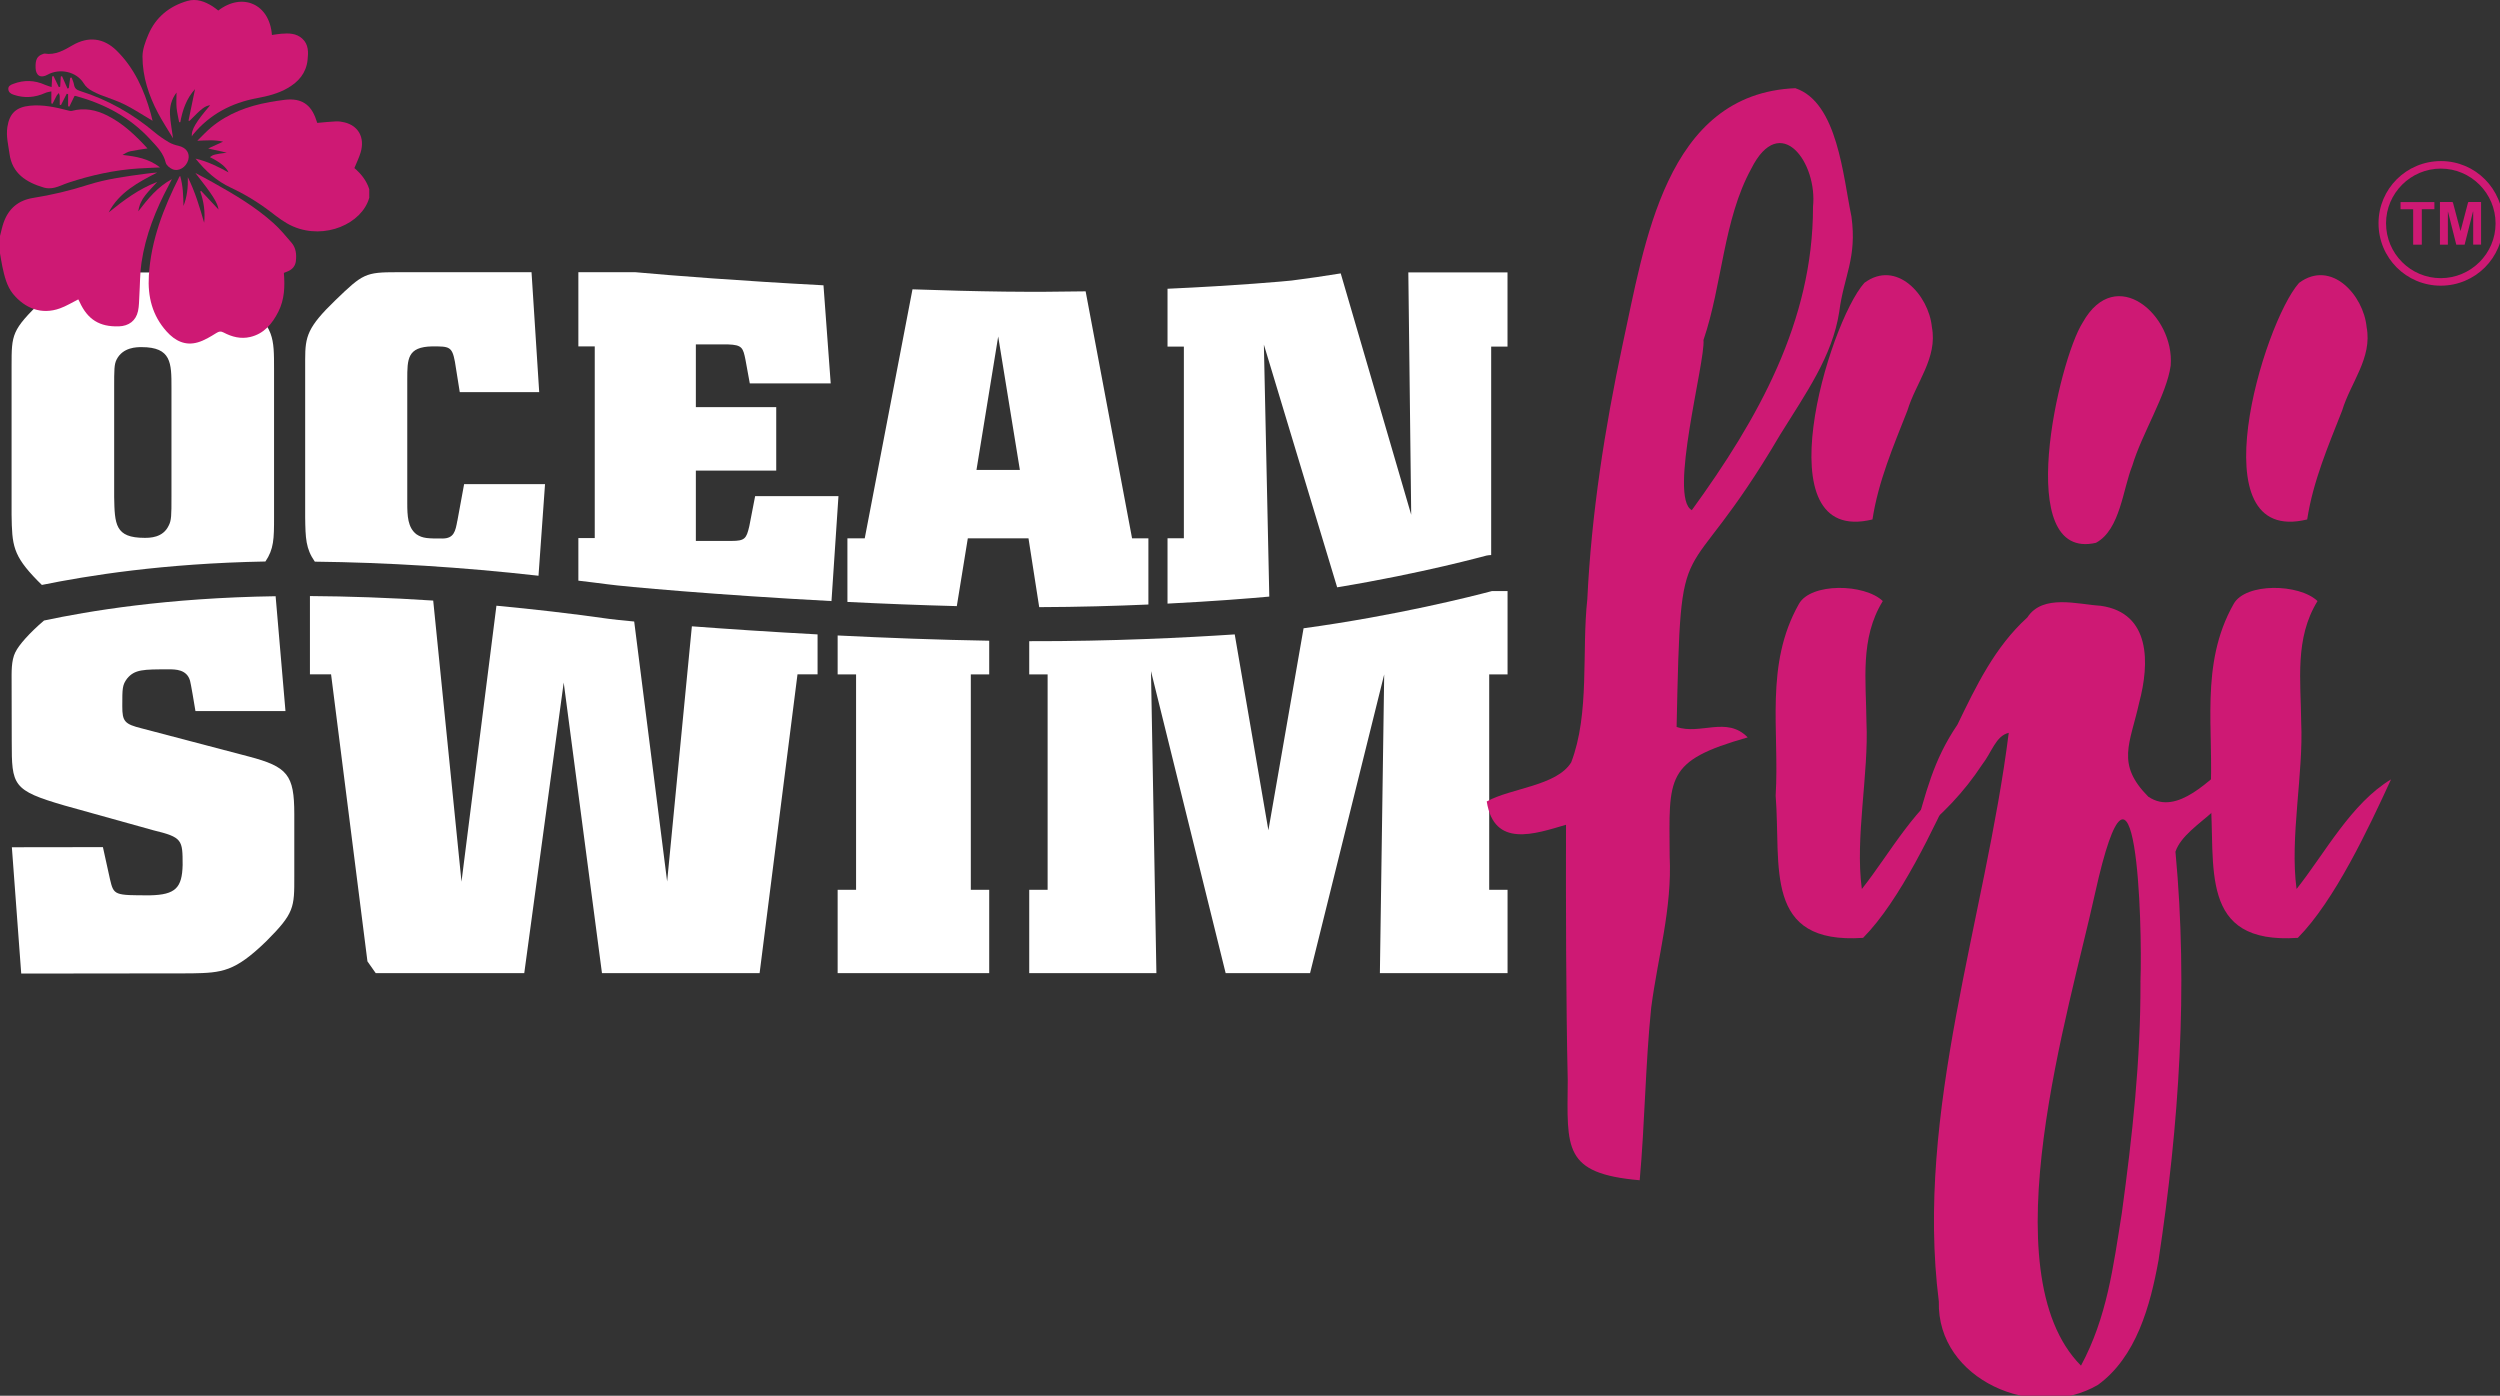 <?xml version="1.0" encoding="UTF-8" standalone="no"?>
<!DOCTYPE svg PUBLIC "-//W3C//DTD SVG 1.1//EN" "http://www.w3.org/Graphics/SVG/1.1/DTD/svg11.dtd">
<svg width="100%" height="100%" viewBox="0 0 609 340" version="1.1" xmlns="http://www.w3.org/2000/svg" xmlns:xlink="http://www.w3.org/1999/xlink" xml:space="preserve" xmlns:serif="http://www.serif.com/" style="fill-rule:evenodd;clip-rule:evenodd;stroke-linejoin:round;stroke-miterlimit:2;">
    <rect x="0" y="0" width="609" height="340" fill="#333333" stroke="none"/>
    <g id="Layer_2-2">
        <g id="Layer_2-21" serif:id="Layer_2-2">
            <g id="Layer_2-2-2">
                <g id="Layer_1-2">
                    <path d="M204.05,164.28L208.54,164.28L208.54,216.75L204.05,216.75L204.05,237.05L240.97,237.05L240.97,216.75L236.49,216.75L236.49,164.28L240.97,164.28L240.97,156.08C228.58,155.87 215.92,155.39 204.05,154.8L204.05,164.29L204.05,164.28Z" style="fill:white;fill-rule:nonzero;"/>
                    <path d="M367.24,164.29L367.24,143.99L363.42,143.99C358.75,145.23 340.33,149.93 317.55,153.05L308.98,202.25L300.78,154.54C288.89,155.33 270.61,156.24 250.72,156.19L250.72,164.29L255.2,164.29L255.2,216.76L250.72,216.76L250.72,237.06L281.7,237.06L280.38,163.49L298.57,237.06L319.13,237.06L337.19,164.29L336.14,237.06L367.24,237.06L367.24,216.76L362.77,216.76L362.77,164.29L367.24,164.29Z" style="fill:white;fill-rule:nonzero;"/>
                    <path d="M162.52,214.78L154.49,151.4C151.57,151.13 149.43,150.91 148.46,150.77C138.84,149.41 129.69,148.37 120.93,147.55L112.42,214.78L105.53,146.3C94.74,145.59 84.73,145.26 75.5,145.2L75.5,164.27L80.65,164.27L89.51,234.19L91.52,237.05L127.71,237.05L137.32,166.26L146.64,237.05L185.04,237.05L194.27,164.27L199.16,164.27L199.16,154.54C187.61,153.92 177.06,153.21 168.54,152.57L162.51,214.78L162.52,214.78Z" style="fill:white;fill-rule:nonzero;"/>
                    <path d="M3.75,158.85C2.7,160.97 2.83,163.73 2.83,166.38L2.86,180.64C2.86,191.35 3.01,192.52 15.67,196.21L37.34,202.25C44.48,203.97 44.48,204.62 44.49,210.7C44.36,216.24 42.78,217.97 36.58,218.1C27.86,218.1 27.72,218.13 26.79,214.17L25.07,206.36L2.89,206.39L5.17,237.16L46.64,237.11C54.16,236.98 57.19,236.71 64.84,229.31C71.71,222.44 71.71,221.11 71.69,213.46L71.69,198.27C71.68,188.75 70.08,186.78 60.57,184.28L34.55,177.44C30.32,176.39 29.79,175.73 29.79,172.03C29.79,167.67 29.79,166.87 30.96,165.3C32.81,163.05 34.92,163.05 41.14,163.05C42.71,163.05 45.5,163.05 46.29,165.81C46.42,166.07 47.49,172.42 47.61,173.21L69.54,173.21L67.14,145.24C40.5,145.63 21.39,148.89 10.72,151.16C7.2,154.17 4.57,157.13 3.76,158.86L3.75,158.86L3.75,158.85Z" style="fill:white;fill-rule:nonzero;"/>
                    <path d="M111.41,126.84C110.94,129.42 110.59,131.18 107.77,131.18C104.25,131.18 102.97,131.18 101.43,130.14C99.32,128.49 99.21,125.67 99.21,122.5L99.21,92.47C99.21,87.42 99.21,84.49 105.31,84.38C109.42,84.38 110.12,84.38 110.82,88.13L112,95.53L131.35,95.53L129.48,66.31L96.74,66.31C89,66.31 88.41,66.66 81.72,73.12C74.92,79.68 74.34,81.91 74.34,87.54L74.34,126.03C74.41,131.15 74.49,133.66 76.69,136.82C94.26,137.02 112.49,138.15 131.18,140.25L132.77,117.93L113.06,117.93L111.42,126.85L111.41,126.85L111.41,126.84Z" style="fill:white;fill-rule:nonzero;"/>
                    <path d="M43.53,66.37L27.81,66.37C19.14,66.37 17.26,66.48 10.33,73.17C2.82,80.45 2.82,81.38 2.82,89.25L2.82,125.39C2.94,132.78 3.06,135.24 9.16,141.46C9.54,141.85 9.85,142.14 10.2,142.49C21.24,140.25 39.64,137.24 64.66,136.78C66.71,133.73 66.76,131.31 66.76,125.96L66.76,90.19C66.76,81.86 66.76,80.22 59.82,73.4C52.68,66.49 51.51,66.49 43.52,66.37L43.53,66.37ZM41.77,121.04C41.77,125.5 41.77,126.79 41.07,128.08C39.66,131.02 36.49,131.02 35.21,131.02C28.04,131.02 27.93,127.73 27.81,121.04L27.81,94.4C27.81,90.06 27.81,88.78 28.39,87.61C29.92,84.56 33.33,84.56 34.49,84.56C41.77,84.56 41.77,88.44 41.77,94.41L41.77,121.05L41.77,121.04Z" style="fill:white;fill-rule:nonzero;"/>
                    <path d="M244.82,71.04C237.37,70.95 229.78,70.74 222.28,70.48L210.65,131.14L206.43,131.14L206.43,146.63C215.1,147.06 224.11,147.42 233.08,147.65L235.76,131.13L250.54,131.13L253.15,147.9C262.69,147.87 271.72,147.61 279.75,147.26L279.75,131.13L275.77,131.13L264.46,70.97C258.16,71.08 251.55,71.12 244.82,71.04ZM237.87,114.47L243.16,81.97L248.44,114.47L237.87,114.47Z" style="fill:white;fill-rule:nonzero;"/>
                    <path d="M140.89,66.3L140.89,84.38L144.88,84.38L144.88,131.07L140.89,131.07L140.89,141.45C143.29,141.76 145.67,142 148.08,142.34C151.89,142.88 174.96,144.96 202.55,146.42L204.25,120.86L183.95,120.86L182.54,128.14C181.83,131.19 181.47,131.77 178.2,131.77L169.51,131.77L169.51,114.64L189.09,114.64L189.09,99.17L169.51,99.17L169.51,83.9L177.37,83.9C180.78,84.02 181.01,84.72 181.6,87.65L182.65,93.4L202.36,93.4L200.6,69.5C180.76,68.45 163.66,67.13 154.65,66.3L140.89,66.3Z" style="fill:white;fill-rule:nonzero;"/>
                    <path d="M343.07,66.37L343.77,125.39L326.6,66.6C322.76,67.22 318.77,67.81 314.62,68.34C313.3,68.49 301.35,69.58 284.41,70.34L284.41,84.44L288.39,84.44L288.39,131.12L284.41,131.12L284.41,147.04C295.76,146.47 304.59,145.75 309.2,145.33L307.88,83.95L325.73,143.07C346.62,139.63 361.92,135.37 362.1,135.34C362.48,135.26 362.87,135.22 363.25,135.21L363.25,84.43L367.23,84.43L367.23,66.35L343.06,66.35L343.06,66.37L343.07,66.37Z" style="fill:white;fill-rule:nonzero;"/>
                    <path d="M0.02,57.41C0.31,56.32 0.53,55.2 0.91,54.14C2.12,50.78 4.49,48.79 8.04,48.22C12.56,47.5 17,46.45 21.36,45.05C25.99,43.57 30.8,42.95 35.6,42.31C36.49,42.19 37.38,42.09 38.3,42.03C33.65,44.42 29.04,46.84 26.46,51.76C30.11,48.79 33.86,46 38.31,44.31C37.33,45.39 36.32,46.41 35.42,47.53C34.5,48.67 33.89,49.99 33.69,51.48C36.01,48.46 38.39,45.5 41.88,43.64C41.62,44.15 41.36,44.66 41.09,45.17C37.92,51.12 35.45,57.32 34.46,64.02C34.07,66.64 34.12,69.32 33.95,71.97C33.87,73.25 33.89,74.56 33.62,75.79C33.1,78.14 31.38,79.42 28.96,79.5C24.26,79.65 21.35,77.85 19.39,73.55C19.28,73.31 19.15,73.08 19.07,72.93C17.57,73.68 16.16,74.56 14.63,75.11C10.07,76.77 6.03,75.07 3.17,71.59C1.65,69.73 1.07,67.25 0.56,64.87C0.34,63.82 0.19,62.76 0,61.71L0,57.39L0.02,57.41Z" style="fill:rgb(206,25,116);fill-rule:nonzero;"/>
                    <path d="M89.93,48.24C88.15,54.46 79.19,58.49 71.44,55.18C69.39,54.3 67.69,52.96 65.97,51.64C62.92,49.3 59.66,47.32 56.18,45.69C52.82,44.12 50.1,41.71 47.64,38.64C50.63,39.35 53.15,40.6 55.67,42C55.12,40.72 53.64,39.52 51.14,38.28C51.91,37.67 52.35,37.57 55.24,37.19C53.8,36.86 52.35,36.54 50.71,36.17C51.95,35.6 53.08,35.09 54.34,34.51C52.21,34.01 50.22,34.21 48.06,34.29C49.18,33.2 50.24,32.03 51.44,31.03C55.58,27.6 60.45,25.8 65.68,24.88C66.94,24.66 68.21,24.45 69.49,24.3C73.41,23.87 75.79,25.43 77.03,29.22C77.11,29.47 77.2,29.72 77.28,29.94C78.82,29.81 80.33,29.63 81.84,29.57C82.55,29.54 83.28,29.65 83.97,29.82C87.36,30.67 88.91,33.57 87.85,37.14C87.48,38.39 86.88,39.58 86.33,40.94C87.9,42.28 89.27,43.94 89.95,46.08L89.95,48.24L89.93,48.24Z" style="fill:rgb(206,25,116);fill-rule:nonzero;"/>
                    <path d="M69.15,66.49C69.43,69.8 69.3,72.99 67.8,75.95C66.32,78.86 64.33,81.3 60.95,82.09C58.66,82.63 56.49,82.07 54.45,80.99C53.78,80.64 53.37,80.71 52.71,81.12C51.27,82.01 49.78,82.94 48.18,83.4C45.12,84.29 42.64,83.03 40.59,80.75C37.1,76.86 35.95,72.3 36.26,67.14C36.79,58.49 39.84,50.68 43.68,43.08C43.71,43.03 43.75,42.99 43.88,42.84C44.6,45.29 44.64,47.72 44.7,50.18C45.55,47.99 45.83,45.72 45.76,43.16C47.57,46.84 48.66,50.54 49.73,54.26C50.02,51.65 49.65,49.12 48.78,46.65C48.85,46.6 48.92,46.55 48.99,46.5C50.42,48.03 51.85,49.56 53.23,51.04C53.04,49.42 51.78,47.46 47.59,42.13C49.07,42.93 50.57,43.7 52.03,44.53C57.16,47.4 62.21,50.39 66.6,54.34C68.21,55.79 69.62,57.48 71.03,59.14C72.13,60.43 72.26,62.03 72.07,63.64C71.93,64.8 71.24,65.6 70.17,66.07C69.84,66.21 69.51,66.34 69.12,66.49L69.15,66.49Z" style="fill:rgb(206,25,116);fill-rule:nonzero;"/>
                    <path d="M53.17,2.57C59,-1.92 65.67,0.92 66.24,8.52C67,8.42 67.76,8.28 68.52,8.22C70.34,8.07 72.15,8.08 73.61,9.39C75.21,10.83 75.13,12.75 74.92,14.65C74.57,17.81 72.72,19.93 70.07,21.46C67.76,22.8 65.21,23.42 62.61,23.91C56.4,25.06 51.11,27.84 47.04,32.76C46.95,32.87 46.87,33.01 46.72,33.23C46.59,31.58 47.72,29.71 51.2,25.63C49.97,25.77 49.1,26.43 46.18,29.44C46.09,29.42 46.01,29.4 45.92,29.39C46.45,26.83 46.98,24.27 47.51,21.71C45.44,23.97 44.47,26.77 43.92,29.77L43.64,29.77C43.43,28.61 43.13,27.45 43.02,26.28C42.91,25.1 43,23.91 43,22.54C41.74,24.23 41.3,26.04 41.41,27.92C41.51,29.76 41.87,31.58 42.15,33.69C40.86,31.53 39.59,29.61 38.52,27.59C36.24,23.29 34.72,18.7 34.71,13.81C34.71,12.01 35.42,10.12 36.14,8.42C37.95,4.16 41.29,1.48 45.68,0.22C47.86,-0.41 49.93,0.37 51.81,1.56C52.29,1.86 52.72,2.23 53.16,2.56L53.17,2.57Z" style="fill:rgb(206,25,116);fill-rule:nonzero;"/>
                    <path d="M35.92,36.16C34.47,36.39 33.09,36.56 31.74,36.85C31.09,36.99 30.48,37.36 29.84,37.74C33.08,38.11 36.24,38.6 38.98,40.79C37.13,40.88 35.41,40.93 33.69,41.04C27.87,41.42 22.23,42.67 16.7,44.49C15.54,44.87 14.44,45.44 13.27,45.72C12.46,45.91 11.5,45.94 10.71,45.7C6.34,44.42 2.97,42.23 2.32,37.49C2.02,35.3 1.45,33.16 1.8,30.92C2.31,27.61 3.95,26.08 7.31,25.75C10.47,25.44 13.49,26.11 16.51,26.89C16.85,26.98 17.24,27.09 17.55,27C20.58,26.19 23.43,26.78 26.15,28.15C30.01,30.1 33.07,33.03 35.93,36.16L35.92,36.16Z" style="fill:rgb(206,25,116);fill-rule:nonzero;"/>
                    <path d="M37.16,29.42C34.88,28.08 32.68,26.62 30.35,25.45C28.44,24.49 26.36,23.87 24.37,23.08C23.76,22.84 23.18,22.53 22.59,22.24C21.68,21.78 20.94,21.2 20.37,20.27C18.63,17.44 14.53,16.54 11.56,18.21C9.93,19.12 8.74,18.45 8.67,16.57C8.59,14.51 9.05,13.63 10.44,13.17C10.58,13.12 10.73,13.03 10.87,13.05C13.47,13.48 15.59,12.24 17.67,11.03C21.52,8.79 25.27,9.22 28.44,12.36C32.72,16.59 35.08,21.86 36.69,27.54C36.88,28.19 37.03,28.86 37.17,29.43L37.16,29.43L37.16,29.42Z" style="fill:rgb(206,25,116);fill-rule:nonzero;"/>
                    <path d="M18.17,23.34C17.75,24.21 17.32,25.09 16.89,25.98C16.79,25.95 16.69,25.92 16.59,25.89L16.59,22.95L16.26,22.83C15.79,23.75 15.33,24.66 14.86,25.58C14.76,25.56 14.65,25.55 14.55,25.53C14.55,24.85 14.57,24.18 14.55,23.5C14.55,23.22 14.41,22.95 14.34,22.67C14.16,22.87 13.94,23.06 13.81,23.29C13.45,23.94 13.13,24.61 12.79,25.28C12.7,25.25 12.61,25.21 12.51,25.18L12.51,22.26C11.94,22.4 11.48,22.44 11.08,22.62C8.55,23.77 5.97,23.98 3.32,23.08C2.65,22.85 2.1,22.51 2.03,21.77C1.95,20.94 2.62,20.66 3.24,20.43C5.85,19.43 8.44,19.52 10.99,20.67C11.47,20.88 11.98,21.01 12.57,21.21C12.62,20.24 12.66,19.43 12.71,18.62C12.82,18.59 12.93,18.56 13.04,18.54C13.47,19.44 13.9,20.33 14.34,21.23C14.45,21.2 14.55,21.16 14.66,21.13C14.71,20.3 14.76,19.47 14.81,18.64C14.91,18.61 15.01,18.58 15.11,18.56C15.55,19.56 15.99,20.56 16.44,21.57C16.55,21.53 16.65,21.5 16.76,21.46C16.87,20.63 16.99,19.79 17.1,18.96C17.22,18.94 17.33,18.91 17.45,18.89C17.65,19.47 17.93,20.03 18.03,20.62C18.17,21.49 18.63,21.89 19.47,22.15C26.2,24.27 32.23,27.67 37.63,32.2C38.7,33.1 39.88,33.9 41.08,34.62C41.8,35.05 42.65,35.33 43.48,35.52C45.35,35.95 46.32,37.29 45.86,38.96C45.37,40.72 43.53,41.88 42.01,41.22C41.34,40.93 40.52,40.26 40.37,39.62C39.8,37.23 38.15,35.64 36.6,33.95C31.63,28.53 25.4,25.28 18.4,23.36C18.35,23.36 18.29,23.36 18.2,23.38L18.18,23.34L18.17,23.34Z" style="fill:rgb(207,25,116);fill-rule:nonzero;"/>
                    <path d="M437.38,21.5C447.66,24.95 448.97,43.04 451.01,52.73C452.41,62.94 449.15,67.21 448.03,76.01C446.35,86.82 439.88,95.84 433.69,105.82C409.32,147.27 409.55,124.79 408.42,177.08C414.19,179.1 420.67,174.39 425.74,179.63C405.5,185.37 406.62,189.26 406.73,208.59C407.35,221.28 403.84,233.11 402.23,245.49C400.83,259.06 400.67,273.89 399.43,287.51C380.7,285.87 381.78,279.76 381.9,263.23C381.48,244.6 381.43,219.66 381.48,200.91C373.9,203.14 363.93,206.67 362.17,195.23C368.17,191.93 379.17,191.47 382.74,185.72C387.31,173.82 385.27,158.66 386.67,145.97C387.65,125.27 390.95,104.16 395.24,84.07C400.61,59.66 405.56,22.78 437.4,21.48L437.38,21.5ZM441.64,50.46C442.82,39.64 433.67,27.03 426.61,41.09C419.79,53.52 419.56,69.35 414.97,82.82C415.47,88.01 406.38,121.27 412.13,124.27C428.27,102.02 441.64,78.32 441.65,50.46L441.64,50.46Z" style="fill:rgb(206,25,116);fill-rule:nonzero;"/>
                    <path d="M453.56,216.54C460.56,207.69 466.82,195.73 476.56,189.85C471.11,201.72 462.81,219.41 453.85,228.46C429.41,230.13 433.91,211.05 432.55,193.82C433.51,177.84 429.84,161.94 438.21,147.13C441.1,141.92 454.17,142.14 458.65,146.42C453.04,155.51 454.59,165.83 454.67,175.95C455.26,188.41 451.86,204.09 453.54,216.53L453.56,216.53L453.56,216.54ZM456.12,126.54C429.18,133.12 445.41,78.75 454.15,68.91C461.97,63.11 469.87,71.88 470.61,79.7C472.04,87.17 466.68,93.24 464.65,100C461.2,108.79 457.58,117.18 456.13,126.54L456.12,126.54Z" style="fill:rgb(206,25,116);fill-rule:nonzero;"/>
                    <path d="M523.4,194.11C530.41,198.87 538.52,189.57 543.56,185.6C547.61,195.94 532.51,199.89 529.94,207.47C533.06,240.75 530.84,273.86 525.82,306.98C523.8,318.13 520.39,330.58 511.05,337.36C495.74,346.32 471.8,336.16 472.3,317.06C466.48,270.9 483.61,223.88 489.33,178.52C486.17,179.25 485.24,183.21 482.8,186.33C478.57,192.76 473.21,198.55 466.05,204.07C469.19,192.92 470.9,185.28 476.83,176.53C481.4,167.09 485.94,157.59 493.86,150.41C497.6,144.61 506.22,147.25 511.74,147.57C524.01,149.31 523.63,161.7 521.11,171.14C518.88,181.23 515.37,186.09 523.38,194.13L523.4,194.11ZM521.41,239.25C521.95,225.09 520.41,172.23 510.34,217.67C504.2,245.8 484.3,309.91 506.93,332.67C513.28,320.85 514.78,308.62 516.88,295.48C519.46,276.57 521.47,258.31 521.42,239.26L521.41,239.25ZM510.62,132.22C490.16,136.98 501.49,87.69 507.35,78.56C515.41,64.15 529.78,76.84 528.78,89.06C527.79,96.18 521.76,105.62 519.42,113.47C517.15,119.05 516.48,129.03 510.62,132.2L510.62,132.22Z" style="fill:rgb(206,25,116);fill-rule:nonzero;"/>
                    <path d="M559.46,216.54C566.46,207.69 572.72,195.73 582.46,189.85C577.01,201.72 568.71,219.41 559.75,228.46C535.31,230.13 539.81,211.05 538.45,193.82C539.41,177.84 535.74,161.94 544.11,147.13C547,141.92 560.07,142.14 564.55,146.42C558.94,155.51 560.49,165.83 560.57,175.95C561.16,188.41 557.76,204.09 559.44,216.53L559.46,216.53L559.46,216.54ZM562.02,126.54C535.08,133.12 551.31,78.75 560.05,68.91C567.87,63.11 575.77,71.88 576.51,79.7C577.94,87.17 572.58,93.24 570.55,100C567.1,108.79 563.48,117.18 562.03,126.54L562.02,126.54Z" style="fill:rgb(206,25,116);fill-rule:nonzero;"/>
                    <g id="Artwork_2">
                        <path d="M609.75,54.43C609.75,62.83 602.96,69.59 594.56,69.59C586.16,69.59 579.4,62.8 579.41,54.39C579.41,45.99 586.21,39.23 594.63,39.24C603,39.24 609.76,46.04 609.76,54.43M594.59,41.07C587.25,41.07 581.25,47.06 581.24,54.39C581.24,61.76 587.21,67.76 594.56,67.76C601.91,67.76 607.92,61.78 607.92,54.43C607.92,47.08 601.93,41.07 594.58,41.07" style="fill:rgb(207,25,116);fill-rule:nonzero;"/>
                        <path d="M596.3,51.56L596.3,59.6L594.37,59.6L594.37,49.21L597.27,49.21C597.44,49.21 597.52,49.26 597.56,49.43C598.15,51.67 598.74,53.91 599.34,56.14C599.34,56.17 599.36,56.21 599.39,56.28C599.54,55.72 599.68,55.21 599.81,54.69C600.28,52.93 600.74,51.16 601.2,49.39C601.24,49.25 601.28,49.2 601.44,49.2L604.39,49.2L604.39,59.59L602.47,59.59L602.47,51.55L602.42,51.55C601.74,54.23 601.06,56.91 600.38,59.6L598.35,59.6C597.68,56.92 597,54.24 596.33,51.55L596.29,51.55" style="fill:rgb(207,25,116);fill-rule:nonzero;"/>
                        <path d="M593.02,49.23L593.02,50.96L589.95,50.96L589.95,59.6L587.85,59.6L587.85,50.97L584.77,50.97L584.77,49.23L593.02,49.23Z" style="fill:rgb(207,25,116);fill-rule:nonzero;"/>
                    </g>
                </g>
            </g>
        </g>
    </g>
</svg>

